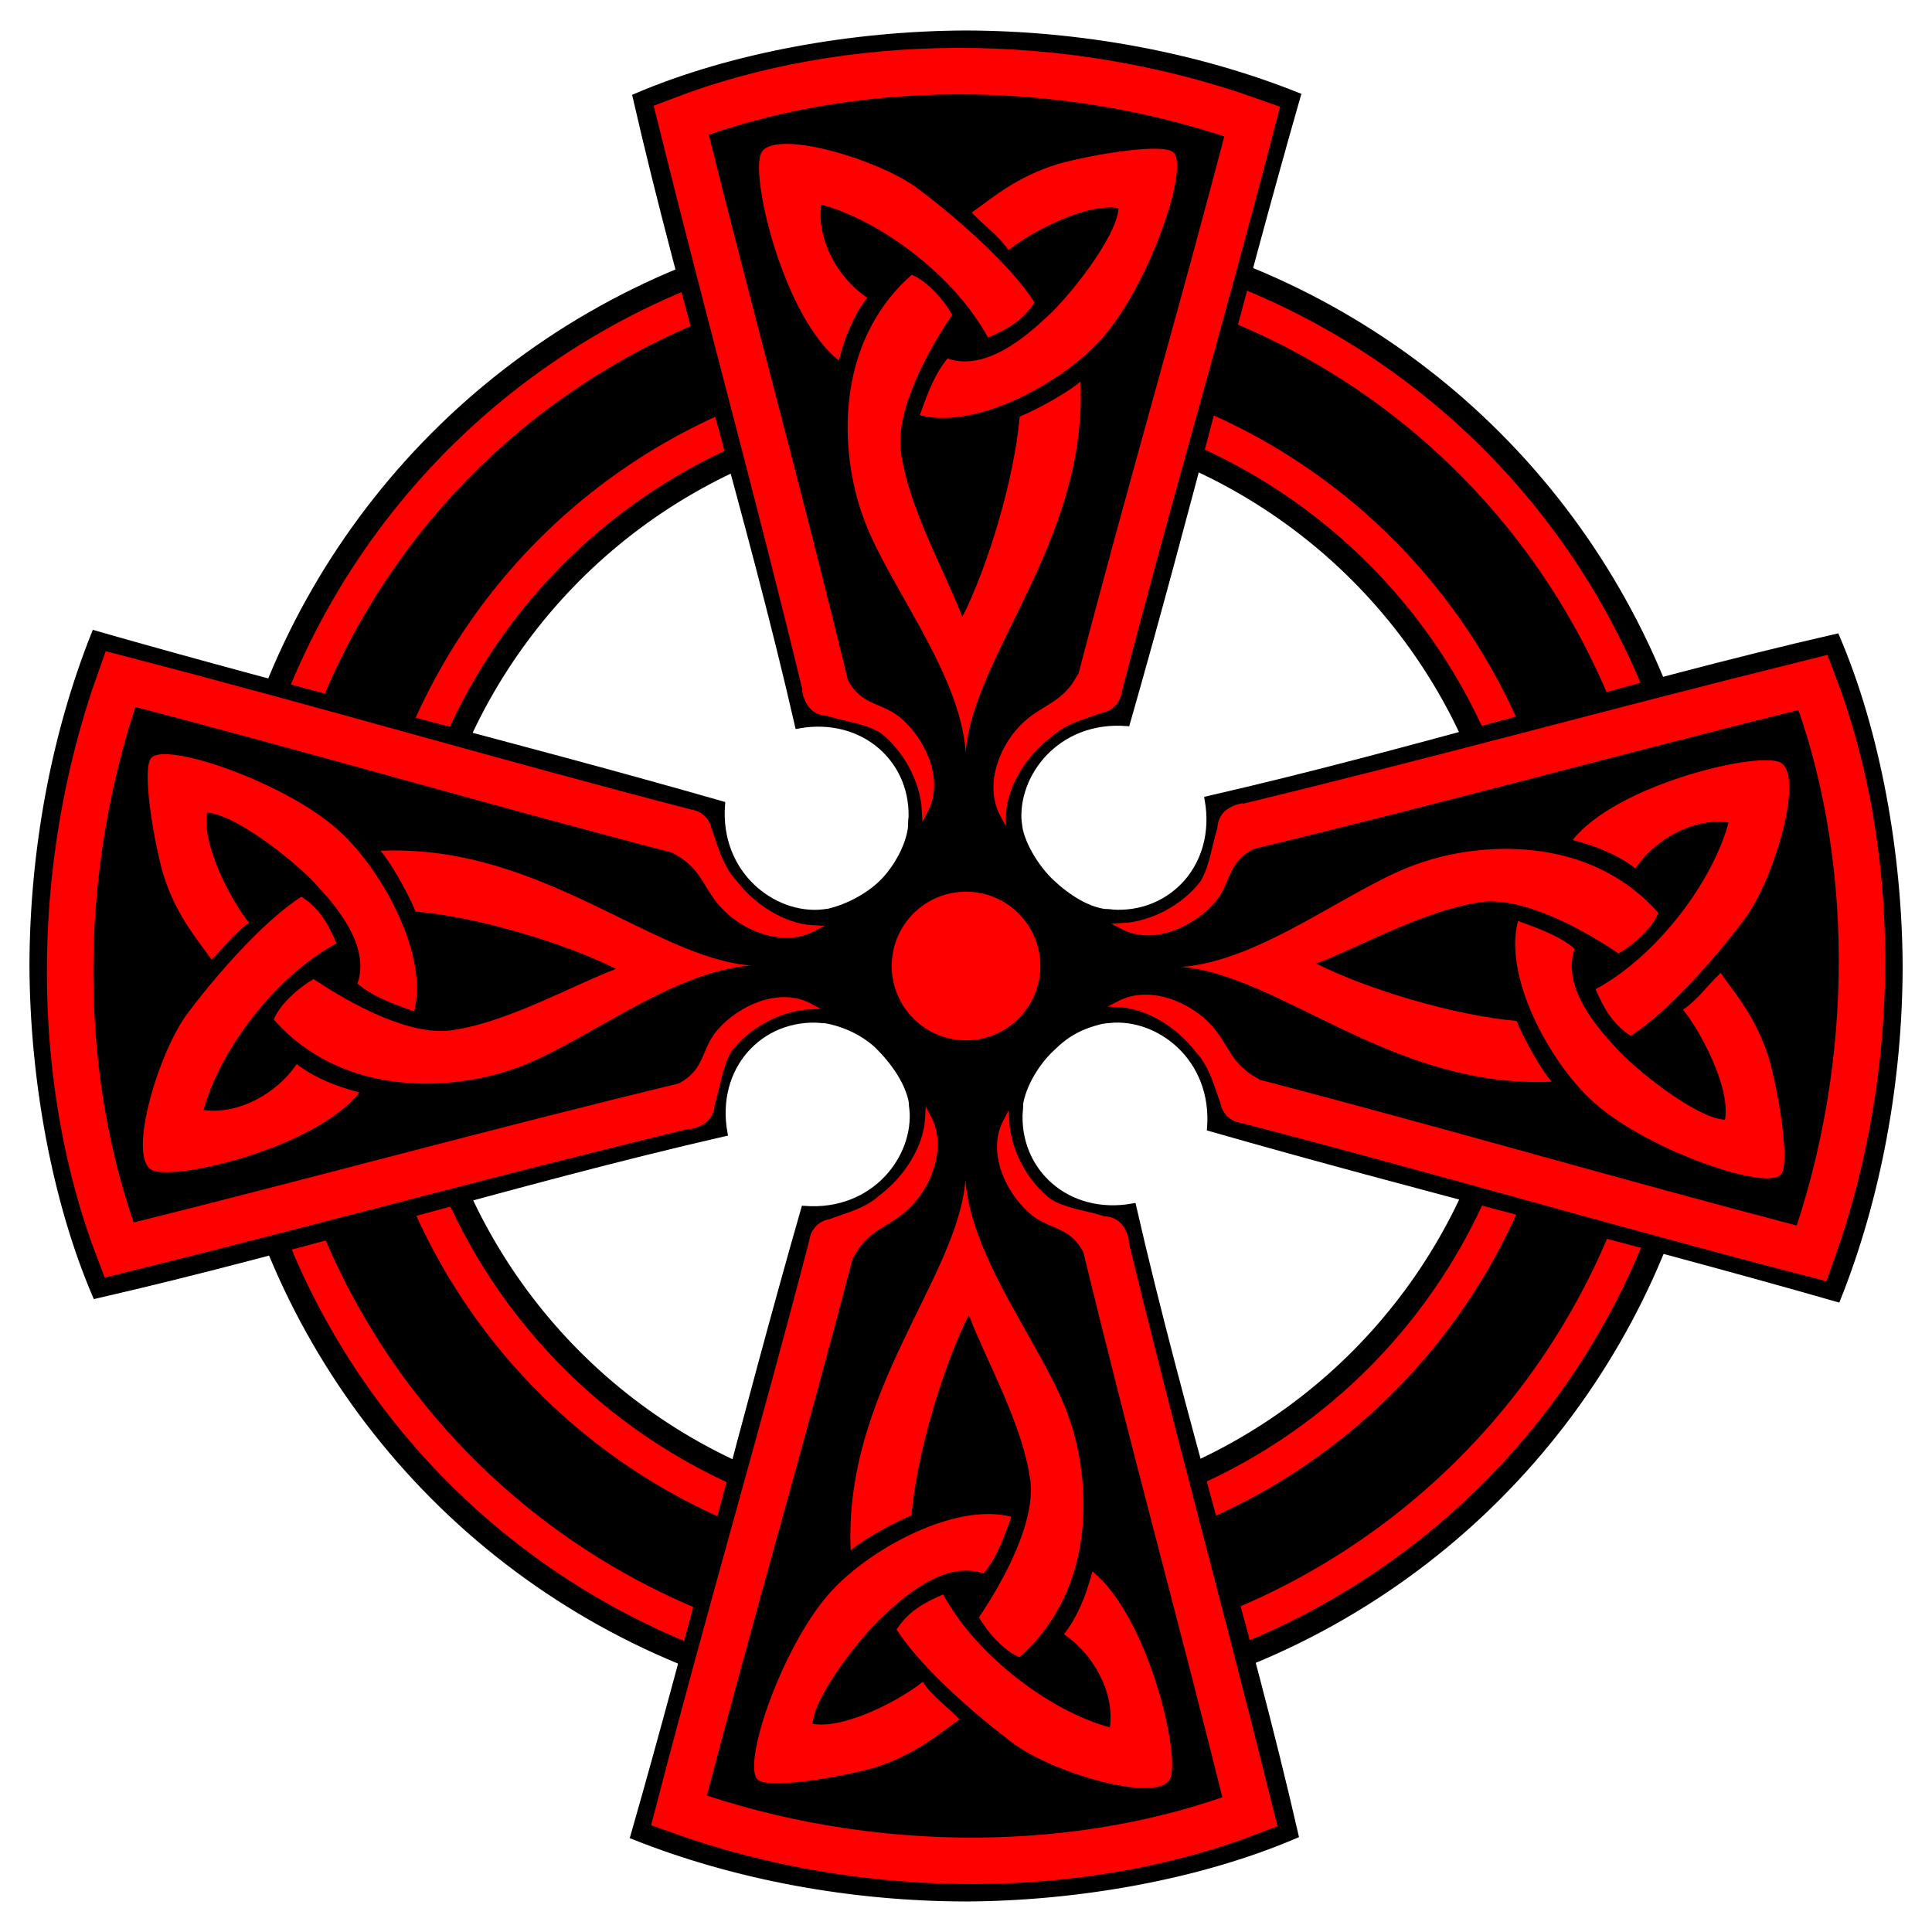 <?xml version="1.0" encoding="UTF-8" standalone="no"?>
<svg xmlns="http://www.w3.org/2000/svg"
   sodipodi:docbase="/home/petr"
   sodipodi:docname="/home/petr/ccross2red.svg"
   xmlns:sodipodi="http://sodipodi.sourceforge.net/DTD/sodipodi-0.dtd"
   xmlns:xlink="http://www.w3.org/1999/xlink"
   width="600" height="600" viewBox="0 0 416 416"
   sodipodi:author="Aqua78@email.cz">
<g transform="translate(208,208)">
  <g style="stroke:#000000;fill:none;stroke-opacity:1;stroke-width:5;stroke-linejoin:miter;stroke-linecap:butt;stroke-dasharray:none;">   
    <circle style="stroke:#ff0000;stroke-width:37.5" r="140"/>
    <circle r="120"/>
    <circle r="160"/>
    <circle style="stroke-width:20" r="140"/>
  </g>
  <path style="fill:#000000;fill-rule:evenodd;stroke:#000000;stroke-opacity:1;stroke-width:1pt;stroke-linejoin:miter;stroke-linecap:butt;fill-opacity:1;"
     d="M -11.716 -31.25 C -11.784 -26.454 -14.858 -21.25 -17.677 -18.3 C -20.75 -15.084 -25.932 -12.271 -30.831 -11.415 C -34.531 -3.947 -33.709 5.063 -31.242 11.503 C -26.892 12.085 -22.408 14.017 -19.115 17.052 C -15.529 20.549 -11.956 25.514 -11.51 30.31 C -2.192 34.832 4.042 34.01 11.51 30.927 C 11.682 26.508 14.986 20.903 18.499 17.669 C 21.594 14.643 24.699 12.668 30.626 11.503 C 34.12 4.926 35.353 -2.885 31.037 -11.518 C 26.446 -11.62 21.615 -14.951 18.293 -18.095 C 15.244 -20.981 11.647 -26.454 11.305 -31.044 C 3.768 -34.538 -3.563 -34.333 -11.716 -31.25 z "
     sodipodi:nodetypes="csccsccsccscc"/>
  <g id="Arm">
    <path style="fill:#000000;fill-rule:evenodd;stroke:black;stroke-opacity:1;stroke-width:1pt;stroke-linejoin:miter;stroke-linecap:butt;fill-opacity:1;"
       d="M -11.751 -31.031 C -5.938 -34.386 5.116 -34.452 11.34 -30.62 C 10.26 -41.337 19.616 -53.49 34.651 -52.328 C 47.532 -97.272 58.527 -142.458 71.407 -187.402 C 49.39 -196.19 24.4 -200.709 -0.051 -200.769 C -24.364 -200.683 -50.563 -196 -71.117 -187.186 C -60.703 -141.694 -46.589 -97.289 -36.175 -51.796 C -21.941 -54.383 -10.804 -44.156 -11.751 -31.031 z "
       sodipodi:nodetypes="ccccsccc"/>
    <g style="fill:#ff0000;fill-rule:evenodd;stroke-width:1pt;fill-opacity:1;"
      transform="matrix(0,-1,1,0,-343.462,335)">
      <path
         d="M 465.521 316.366 C 471.043 317.771 475.548 319.758 479.036 322.471 C 483.204 316.269 491.439 311.521 499.094 312.587 C 495.702 325.28 483.737 341.316 470.463 348.486 C 472.304 352.749 474.143 355.994 478.02 358.514 C 486.643 352.991 497.229 340.558 502.872 332.934 C 509.252 323.924 515.754 301.368 509.849 299.507 C 503.917 297.541 474.676 304.738 465.521 316.366 z "
         sodipodi:nodetypes="cccccssc"
         transform="translate(-0.145,-0.291)"/>
      <path
         d="M 497.24 344.696 C 494.527 347.215 492.285 350.522 489.136 352.605 C 492.866 357.111 499.435 369.401 498.178 376.313 C 491.88 375.925 478.886 365.47 474.848 360.961 C 470.6 356.434 462.952 347.712 465.811 339.476 C 462.662 336.907 459.223 335.503 453.604 333.517 C 450.454 345.483 460.306 363.527 469.203 371.871 C 480.149 382.378 506.6 391.588 510.131 388.192 C 512.327 386.197 509.821 370.871 507.685 363.241 C 504.965 354.38 500.437 349.201 497.24 344.696 z "
         sodipodi:nodetypes="cccsccsssc"/>
      <path
         d="M 483.834 331.772 C 482.526 335.018 478.601 338.554 475.258 340.493 C 466.828 334.776 454.252 328.22 445.609 329.446 C 433.592 331.109 419.642 339.087 410.146 342.671 C 421.095 348.195 439.893 353.863 453.312 355.026 C 455.007 359.289 459.028 366.168 460.868 368.106 C 426.666 369.656 402.202 345.045 381.079 343.399 C 398.714 342.139 418.069 325.78 432.529 321.017 C 445.01 316.655 468.67 314.621 483.834 331.772 z "
         sodipodi:nodetypes="ccsccccsc"/>
    </g>
    <path style="fill:none;fill-rule:evenodd;stroke:#ff0000;stroke-opacity:1;stroke-width:10;stroke-linejoin:miter;stroke-linecap:round;fill-opacity:1;stroke-dasharray:none;"
       d="M -29.94 -58.898 C -40.404 -102.209 -50.287 -137.672 -61.333 -182.146 C -25.677 -195.807 20.154 -196.68 61.624 -181.855 C 50.578 -139.319 39.532 -102.015 28.486 -59.48 "
       sodipodi:nodetypes="cccc" />
    <path style="fill:#ff0000;fill-rule:evenodd;stroke:#ff0000;stroke-opacity:1;stroke-width:1pt;stroke-linejoin:miter;stroke-linecap:butt;fill-opacity:1;"
       d="M -34.531 -58.791 C -33.366 -53.173 -23.774 -54.338 -18.088 -50.775 C -13.018 -46.938 -9.181 -40.019 -8.838 -33.51 C -5.344 -40.156 -9.455 -48.446 -14.182 -52.625 C -18.019 -56.188 -22.678 -55.229 -25.898 -61.052 C -28.913 -59.682 -31.311 -59.34 -34.531 -58.791 z "
       sodipodi:nodetypes="cccccc" />
    <path style="fill:#ff0000;fill-rule:evenodd;stroke:#ff0000;stroke-opacity:1;stroke-width:1pt;stroke-linejoin:miter;stroke-linecap:butt;fill-opacity:1;"
       d="M -34.531 -58.791 C -33.657 -54.336 -25.228 -55.21 -19.541 -49.903 C -14.471 -46.066 -10.053 -39.437 -9.71 -32.928 C -6.216 -39.574 -10.036 -48.155 -14.764 -52.334 C -18.601 -55.897 -22.969 -56.391 -26.189 -62.215 C -29.203 -60.845 -31.311 -59.34 -34.531 -58.791 z "
       sodipodi:nodetypes="cccccc"
       transform="matrix(-1,0,0,1,-1.777,0.206)"/>
  </g>
  <use transform="matrix(0,1,-1,0,0.244,0.262)" xlink:href="#Arm"/>
  <use transform="matrix(-1,0,0,-1,-0.188,-8.117676e-3)" xlink:href="#Arm"/>
  <use transform="matrix(0,-1,1,0,-0.222,-0.167)" xlink:href="#Arm"/>
  <circle style="fill:#ff0000;fill-rule:evenodd;stroke-width:1pt;fill-opacity:1;" r="16"/>
</g></svg>